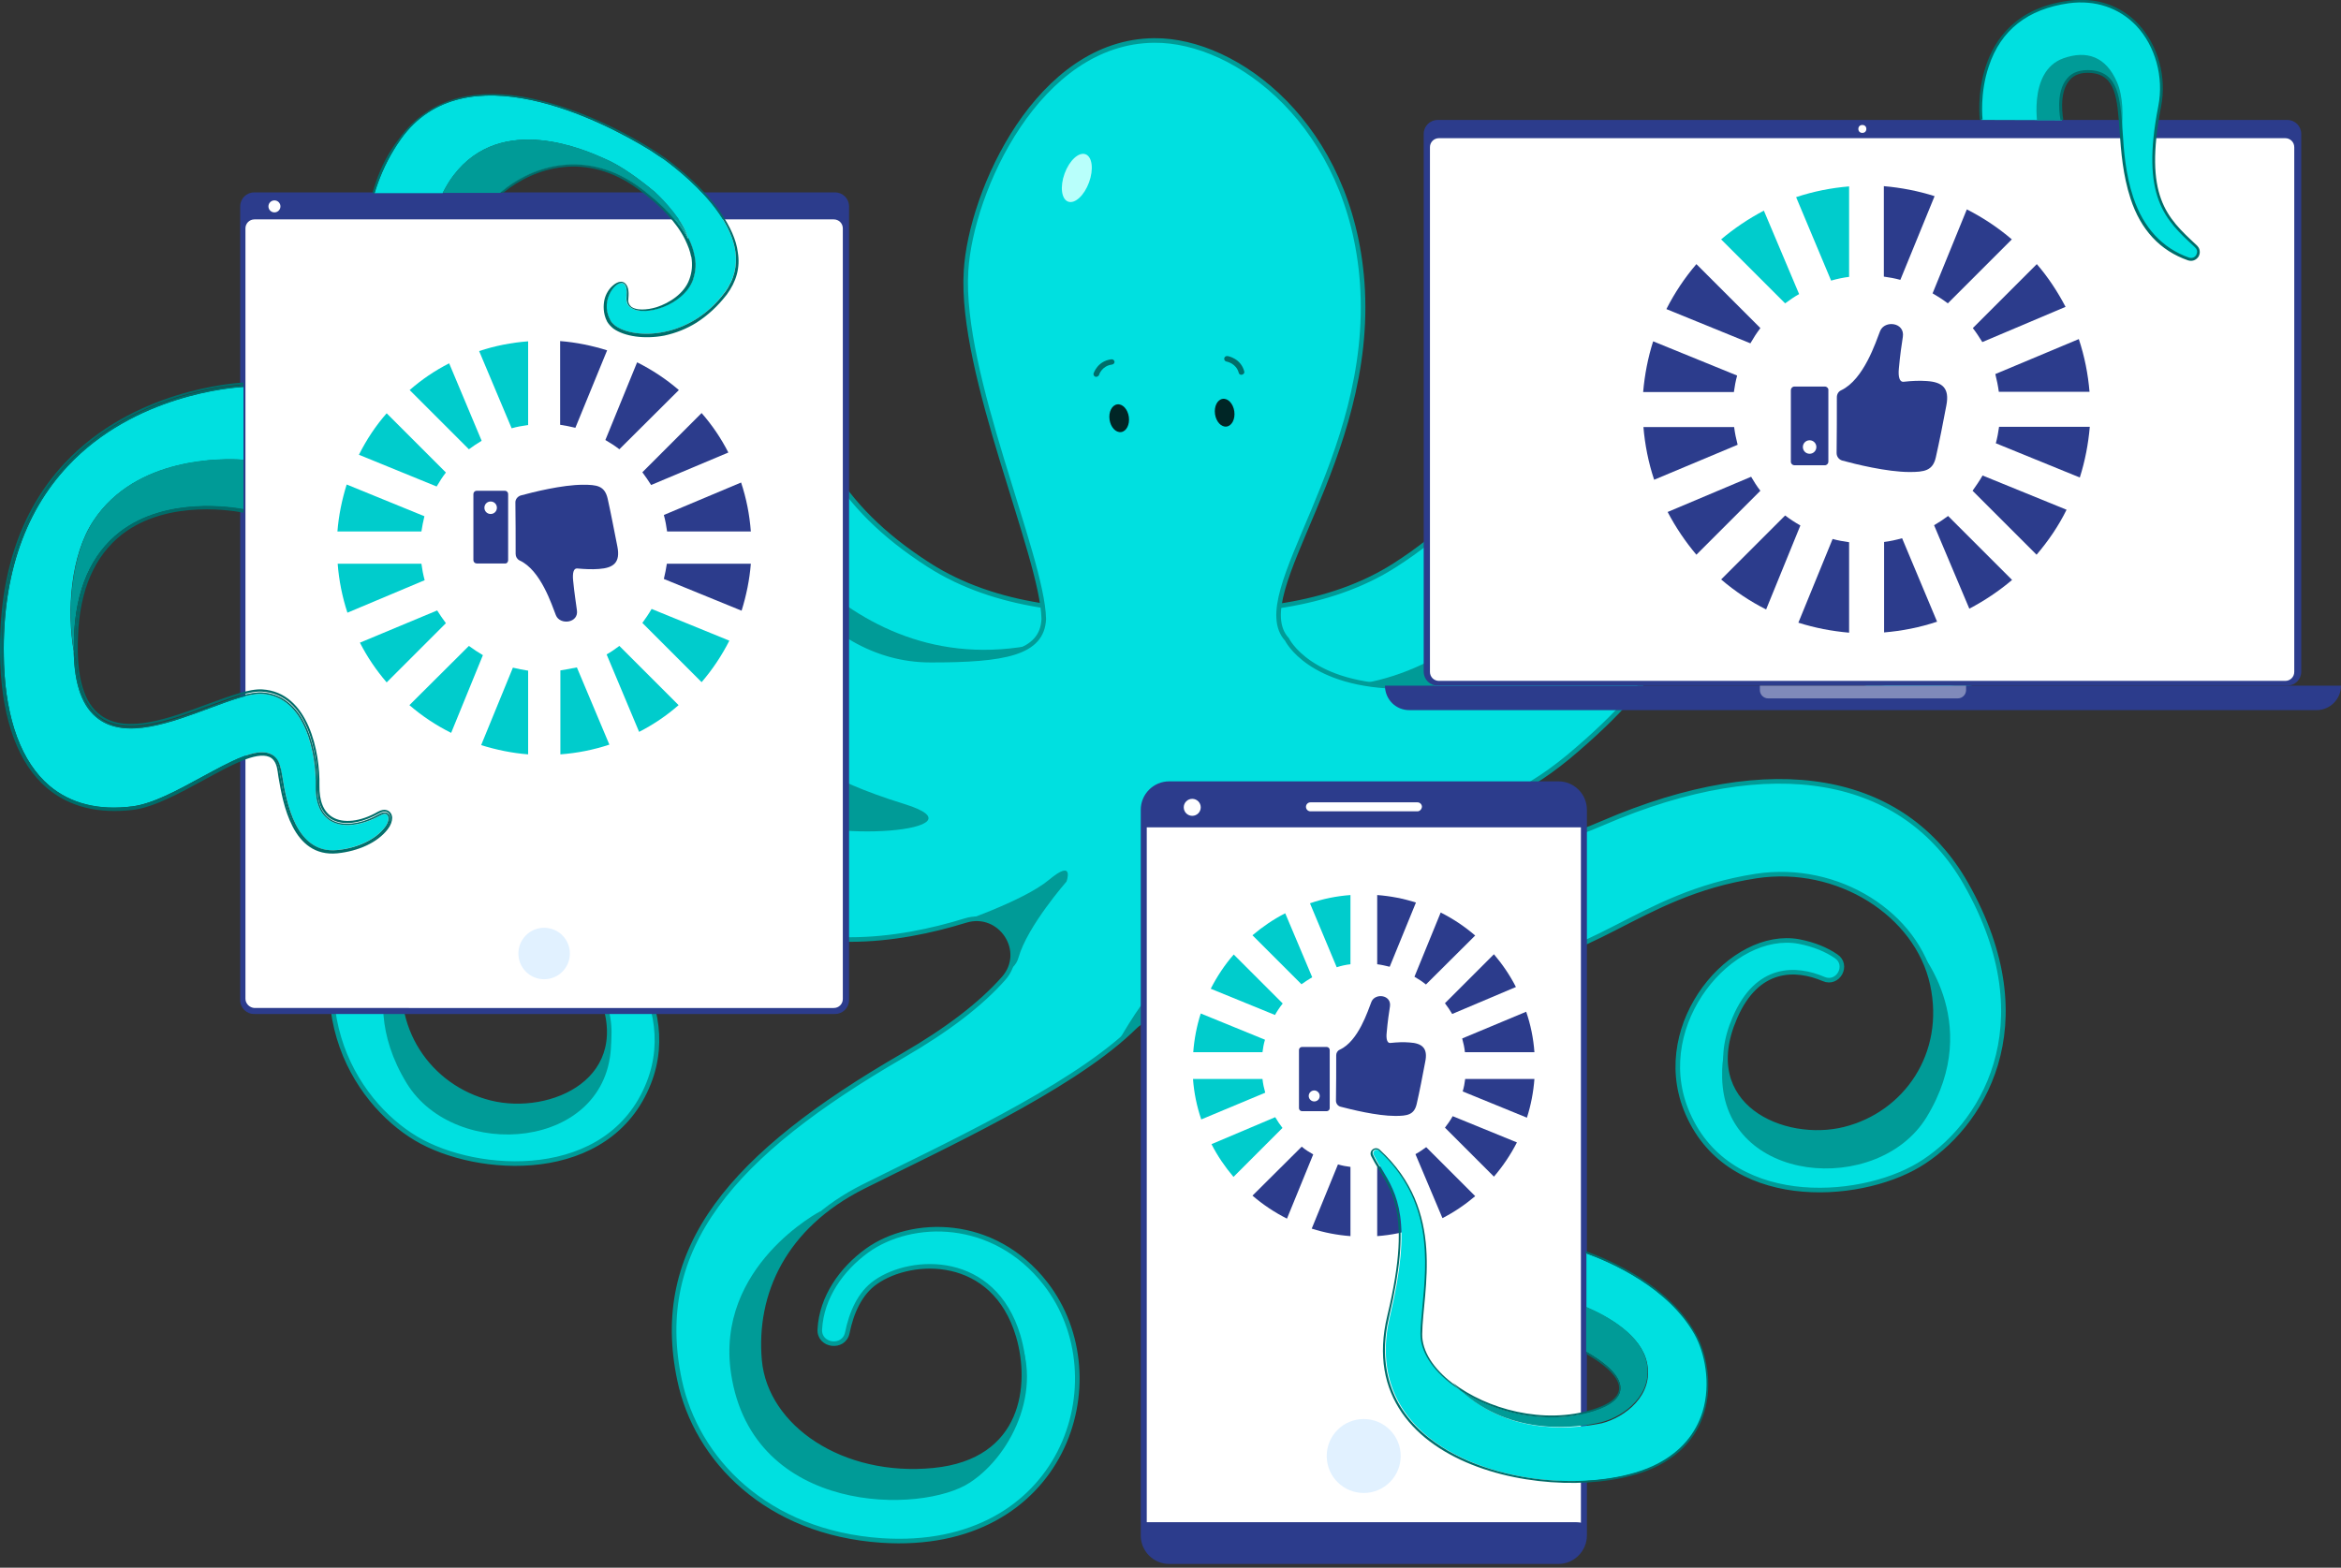<?xml version="1.0" encoding="utf-8"?>
<!-- Generator: Adobe Illustrator 25.3.1, SVG Export Plug-In . SVG Version: 6.00 Build 0)  -->
<svg version="1.1" id="Layer_1" xmlns="http://www.w3.org/2000/svg" xmlns:xlink="http://www.w3.org/1999/xlink" x="0px" y="0px"
	 viewBox="0 0 936.6 627.4" style="enable-background:new 0 0 936.6 627.4;" xml:space="preserve">
<rect x="0" y="0" width="936.6" height="627.4" fill="#333333" stroke="none"/>
<style type="text/css">
	.st0{fill:#00E0E0;stroke:#009B97;stroke-width:1.831;stroke-miterlimit:10;}
	.st1{fill:#009B97;}
	.st2{fill:#002626;}
	.st3{fill:#006D6A;}
	.st4{fill:#B8FFFB;}
	.st5{clip-path:url(#SVGID_2_);fill:#009B97;}
	.st6{fill:#2C3C8C;}
	.st7{fill:#FFFFFF;}
	.st8{fill:#E1F1FF;}
	.st9{fill:#00CCCC;}
	.st10{clip-path:url(#SVGID_4_);fill:#2C3C8C;}
	.st11{opacity:0.4;fill:#FFFFFF;}
	.st12{fill:#00E0E0;}
	.st13{clip-path:url(#SVGID_6_);fill:#009B97;}
</style>
<g>
	<g>
		<path class="st0" d="M508.9,236.1c0,0-83.9,24.3-137.3-10c-37.5-24.1-47.9-49.5-63.2-93.7c-7-20.1-37.6-66.8-88.2-49.3
			c-55.8,19.2-70.4,89.7-41.2,119.4c18.4,18.7,50.8,23.7,74.5,4.2c26.6-21.8,18.7-50.9,10.8-59.5c-3.3-3.6-12.6-12.9-22.1-14.9
			c-3.9-0.8-6.1,4.3-2.8,6.6c8.3,5.9,20.3,16.2,20.7,26.9c0.7,16.4-24,48.9-55.7,31.3s-20-60.1-4.5-75.8
			c17.6-17.9,50.7-24.6,71.5,1.1c20.8,25.7,8.5,62.5,44.1,111.3c9.5,13,52.4,56.3,126.8,59.7C526.1,297,508.9,236.1,508.9,236.1z"/>
		<path class="st0" d="M420.9,236.1c0,0,83.9,24.3,137.3-10c37.5-24.1,47.9-49.5,63.2-93.7c7-20.1,37.6-66.8,88.2-49.3
			c55.8,19.2,70.4,89.7,41.2,119.4c-18.4,18.7-50.8,23.7-74.5,4.2c-26.6-21.8-18.7-50.9-10.8-59.5c3.3-3.6,12.6-12.9,22.1-14.9
			c3.9-0.8,6.1,4.3,2.8,6.6c-8.3,5.9-20.3,16.2-20.7,26.9c-0.7,16.4,24,48.9,55.7,31.3s20-60.1,4.5-75.8
			c-17.6-17.9-50.7-24.6-71.5,1.1s-8.5,62.5-44.1,111.3c-9.5,13-52.4,56.3-126.8,59.7C403.8,297,420.9,236.1,420.9,236.1z"/>
	</g>
	<path class="st1" d="M292.9,188.8c0,0,39,83.6,118.4,69.7c79.4-13.9-10.6,29.2-10.6,29.2l-106.2-34.5L292.9,188.8z"/>
	<path class="st1" d="M629.7,203.7c0,0-39,83.6-118.4,69.7s10.6,29.2,10.6,29.2L628.1,268L629.7,203.7z"/>
	<path class="st0" d="M572.8,433c-17.6-10.2-31-20.4-40.2-30.8c-9.7-10.9,1.3-27.6,15.2-23.2c13.6,4.2,29.7,7.6,46.1,7.6
		c42.7,0,60.4-28.6,108.7-36c32.8-5,64.4,15.3,70.5,43.3s-10.7,51.9-35.1,58c-24.4,6.1-59.2-9.2-43.9-44.6
		c9-20.9,24.5-20.2,35.5-15.5c5.8,2.5,10.2-5.6,5-9.1c-3.8-2.6-8.7-4.7-14.9-5.9c-26.9-4.9-58.8,32.6-45.2,67.1
		c15.9,40.3,68.8,36.9,93.2,22.3c24.4-14.6,51.4-55.3,18.8-112.6c-24.6-43.2-76.9-53.7-145.3-24.2c-6.2,2.7-12.2,4.9-17.8,6.6
		c-14.3,4.5-23-15-10.2-22.8c4.6-2.8,9.3-6.2,14.3-10.3c41.5-34.8,45.2-53.7,60.2-95.8c14.5-40.6,37.8-47.6,64.7-47.3
		c26.9,0.3,52.8,13.3,53.7,51c1.2,48.2-71.5,55.8-78.1,19.5c-3.9-21.1,5.4-31.6,16.3-36.7c3.6-1.7,1.9-7-2-6.3
		c-8.2,1.4-16.4,4.9-21.6,12.5c-25.6,37.1,2.7,76.3,45.2,76.9c41.7,0.6,59.7-30.5,64.7-50.1c1.4-5.4,20.1-67.7-46.1-93.4
		c-51.9-20.1-104.4,4.9-127.6,48.8c-23.2,43.9-49.6,92.8-95.2,92.8c-37.8,0-46.8-18.9-46.8-18.9c-16.8-18.3,35.2-72,30.1-142.8
		c-4.6-62.8-50-97.2-83.2-96.9c-46.4,0.3-73.4,60.3-75.3,92.2c-2.6,41.4,30.6,114,31.1,139.3c-0.6,13.8-15.8,16.5-45.2,16.5
		c-45.6,0-72-48.8-95.2-92.8c-23.2-43.9-75.7-69-127.6-48.8c-66.2,25.7-47.5,88-46.1,93.4c5,19.5,23,50.7,64.7,50.1
		c42.5-0.6,70.7-39.8,45.2-76.9c-5.3-7.6-13.4-11.1-21.6-12.5c-3.8-0.6-5.6,4.7-2.1,6.3c10.9,5.1,20.3,15.5,16.4,36.7
		c-6.7,36.3-79.3,28.6-78.1-19.5c1-37.7,26.9-50.7,53.7-51c26.9-0.3,50.2,6.7,64.7,47.3c15,42.1,18.7,61,60.2,95.8
		c5,4.2,9.7,7.5,14.3,10.3c12.8,7.8,4.1,27.3-10.2,22.8c-5.7-1.8-11.6-4-17.8-6.6c-68.4-29.5-120.7-19-145.3,24.2
		c-32.6,57.4-5.6,98,18.8,112.6c24.4,14.6,77.4,18,93.2-22.3c13.6-34.5-18.3-72-45.2-67.1c-6.3,1.1-11.1,3.3-14.9,5.9
		c-5.2,3.6-0.8,11.6,5,9.1c11-4.6,26.5-5.3,35.5,15.5c15.3,35.4-19.5,50.7-43.9,44.6c-24.4-6.1-41.2-29.9-35.1-58
		c6.1-28.1,37.8-48.4,70.5-43.3c48.3,7.4,65.9,36,108.7,36c16.4,0,32.5-3.4,46.1-7.6c13.9-4.3,24.9,12.3,15.2,23.2
		c-9.2,10.4-22.6,20.6-40.2,30.8c-68.6,39.7-100.6,77.1-89.4,130c6.7,31.7,34.8,61,80.8,64.1c72.8,4.8,95.3-64.6,65.6-102.8
		c-20.7-26.6-53.6-26-71.4-13.2c-10.2,7.4-18.2,18.6-18.9,31.5c-0.4,6.7,9.6,8,11,1.4c1.6-7.9,4.9-15.8,11.4-20.3
		c14.4-10.1,47.2-11.4,57,21.6c5.7,19.3,2.7,50.1-33.9,53.7s-67.1-17.1-69.6-43.9c-2.4-26.9,9.8-53.7,41.5-69.6
		c31.7-15.9,81.8-38.8,106.6-62c0.7-0.7,1.4-1.3,2.1-2c4.9-4.8,12.7-4.4,17.2,0.8c3.3,3.8,7,7.8,11.4,11.9L572.8,433z"/>
	<g>
		
			<ellipse transform="matrix(0.99 -0.14 0.14 0.99 -19.015 64.144)" class="st2" cx="447.8" cy="167.6" rx="3.9" ry="5.6"/>
		<ellipse transform="matrix(0.99 -0.14 0.14 0.99 -18.291 70.018)" class="st2" cx="490" cy="165.4" rx="3.9" ry="5.6"/>
		<path class="st3" d="M438.6,150.8c-0.1,0-0.2,0-0.3,0c-0.6-0.2-0.9-0.8-0.8-1.3c0.1-0.2,1.6-5,7.1-5.7c0.6-0.1,1.2,0.3,1.3,0.9
			c0.1,0.6-0.4,1.1-1,1.2c-4,0.5-5.2,4-5.2,4.2C439.5,150.5,439,150.8,438.6,150.8z"/>
		<path class="st3" d="M496.7,150c-0.5,0-1-0.3-1.1-0.8c-1-3.8-4.8-4.5-4.9-4.5c-0.6-0.1-1-0.7-0.9-1.3c0.1-0.6,0.7-1,1.3-0.9
			c0.2,0,5.3,0.9,6.7,6.1c0.2,0.6-0.2,1.2-0.8,1.3C496.9,150,496.8,150,496.7,150z"/>
	</g>
	
		<ellipse transform="matrix(0.344 -0.939 0.939 0.344 215.642 451.301)" class="st4" cx="430.9" cy="71.3" rx="10.1" ry="5.2"/>
	<g>
		<defs>
			<path id="SVGID_1_" d="M595.5,167.6c-10.3,44.7-53.3,78.6-76.5,93.9c-3.2-3.1-4.4-5.6-4.4-5.6c-16.8-18.3,35.2-72,30.1-142.8
				c-4.6-62.8-50-97.2-83.2-96.9c-46.4,0.3-73.4,60.3-75.3,92.2c-2.6,41.4,30.6,114,31.1,139.3c-0.1,2.3-0.7,4.3-1.6,6l-66.4,6.1
				c-32.2-13-53.4-52.3-72.4-88.3c-23.2-43.9-75.7-69-127.6-48.8c-66.2,25.7-47.5,88-46.1,93.4c5,19.5,23,50.7,64.7,50.1
				c42.5-0.6,70.7-39.8,45.2-76.9c-5.3-7.6-13.4-11.1-21.6-12.5c-3.8-0.6-5.6,4.7-2.1,6.3c10.9,5.1,20.3,15.5,16.4,36.7
				c-6.7,36.3-79.3,28.6-78.1-19.5c1-37.7,26.9-50.7,53.7-51c26.9-0.3,50.2,6.7,64.7,47.3c15,42.1,18.7,61,60.2,95.8
				c5,4.2,9.7,7.5,14.3,10.3c12.8,7.8,4.1,27.3-10.2,22.8c-5.7-1.8-11.6-4-17.8-6.6c-68.4-29.5-120.7-19-145.3,24.2
				c-32.6,57.4-5.6,98,18.8,112.6c24.4,14.6,77.4,18,93.2-22.3c13.6-34.5-18.3-72-45.2-67.1c-6.3,1.1-11.1,3.3-14.9,5.9
				c-5.2,3.6-0.8,11.6,5,9.1c11-4.6,26.5-5.3,35.5,15.5c15.3,35.4-19.5,50.7-43.9,44.6c-24.4-6.1-41.2-29.9-35.1-58
				c6.1-28.1,37.8-48.4,70.5-43.3c48.3,7.4,65.9,36,108.7,36c16.4,0,32.5-3.4,46.1-7.6c13.9-4.3,24.9,12.3,15.2,23.2
				c-9.2,10.4-22.6,20.6-40.2,30.8c-68.6,39.7-100.6,77.1-89.4,130c6.7,31.7,34.8,61,80.8,64.1c72.8,4.8,95.3-64.6,65.6-102.8
				c-20.7-26.6-53.6-26-71.4-13.2c-10.2,7.4-18.2,18.6-18.9,31.5c-0.4,6.7,9.6,8,11,1.4c1.6-7.9,4.9-15.8,11.4-20.3
				c14.4-10.1,47.2-11.4,57,21.6c5.7,19.3,2.7,50.1-33.9,53.7s-67.1-17.1-69.6-43.9c-2.4-26.9,9.8-53.7,41.5-69.6
				c31.7-15.9,81.8-38.8,106.6-62c0.7-0.7,1.4-1.3,2.1-2c4.9-4.8,12.7-4.4,17.2,0.8c3.3,3.8,7,7.8,11.4,11.9
				c24.8,23.2,74.8,46.1,106.6,62c31.7,15.9,43.9,42.7,41.5,69.6s-33,47.6-69.6,43.9c-36.6-3.7-39.6-34.4-33.9-53.7
				c9.8-33,42.6-31.7,57-21.6c6.5,4.6,9.8,12.4,11.4,20.3c1.3,6.6,11.3,5.3,11-1.4c-0.7-12.9-8.7-24.2-18.9-31.5
				c-17.7-12.8-50.7-13.4-71.4,13.2c-29.7,38.2-7.2,107.6,65.6,102.8c46-3.1,74.1-32.4,80.8-64.1c11.2-52.9-20.8-90.3-89.4-130
				c-17.6-10.2-31-20.4-40.2-30.8c-9.7-10.9,1.3-27.6,15.2-23.2c13.6,4.2,29.7,7.6,46.1,7.6c42.7,0,60.4-28.6,108.7-36
				c32.8-5,64.4,15.3,70.5,43.3c6.1,28.1-10.7,51.9-35.1,58c-24.4,6.1-59.2-9.2-43.9-44.6c9-20.9,24.5-20.2,35.5-15.5
				c5.8,2.5,10.2-5.6,5-9.1c-3.8-2.6-8.7-4.7-14.9-5.9c-26.9-4.9-58.8,32.6-45.2,67.1c15.9,40.3,68.8,36.9,93.2,22.3
				c24.4-14.6,51.4-55.3,18.8-112.6c-24.6-43.2-76.9-53.7-145.3-24.2c-6.2,2.7-12.2,4.9-17.8,6.6c-14.3,4.5-23-15-10.2-22.8
				c4.6-2.8,9.3-6.2,14.3-10.3c41.5-34.8,45.2-53.7,60.2-95.8c14.5-40.6,37.8-47.6,64.7-47.3c26.9,0.3,52.8,13.3,53.7,51
				c1.2,48.2-71.5,55.8-78.1,19.5c-3.9-21.1,5.4-31.6,16.3-36.7c3.6-1.7,1.9-7-2-6.3c-8.2,1.4-16.4,4.9-21.6,12.5
				c-25.6,37.1,2.7,76.3,45.2,76.9c41.7,0.6,59.7-30.5,64.7-50.1c1.4-5.4,20.1-67.7-46.1-93.4c-51.9-20.1-104.4,4.9-127.6,48.8
				c-18.2,34.5-38.4,72-68.3,86.5c1.1-1.1,2.2-2.3,3.4-3.5c51-54.3,51.4-115.3,49.1-131.2L595.5,167.6z"/>
		</defs>
		<clipPath id="SVGID_2_">
			<use xlink:href="#SVGID_1_"  style="overflow:visible;"/>
		</clipPath>
		<path class="st5" d="M132.6,221.1c0,0-27.2-44.4,19.1-74.8c33.2-21.8,79.1-7.1,88.4,21.3c14.9,45.8,8.5,35.1,16.3,62.3
			c4.1,14.2-56.4-72.8-56.4-72.8L132.6,221.1z"/>
		<path class="st5" d="M800.5,232.5c0,0,27.2-44.4-19.1-74.8c-33.2-21.8-79.1-7.1-88.4,21.3c-14.9,45.8-8.5,35.1-16.3,62.3
			c-4.1,14.2,56.4-72.8,56.4-72.8L800.5,232.5z"/>
		<path class="st5" d="M167.2,364.7c0,0-28.1,30.1-4.5,68.8c19.4,31.7,81,26.9,81.8-15.9c0.6-33.8-22.8,4.5-22.8,4.5L167.2,364.7z"
			/>
		<path class="st5" d="M766.3,378.3c0,0,28.1,30.1,4.5,68.8c-19.4,31.7-81,26.9-81.8-15.9c-0.6-33.8,22.8,4.5,22.8,4.5L766.3,378.3z
			"/>
		<path class="st5" d="M328.3,484.7c0,0-42.3,22-35.8,65.1c8.6,56.8,76.5,56.2,95.6,43.5c17.5-11.5,30.5-39.9,17.5-62.2
			c-15.6-26.8-50.5,21.1-50.5,21.1l-33.8-2l-13-22.4L328.3,484.7z"/>
		<path class="st5" d="M321.9,302.6c0,0,5.8,8.6,40,19.2s-32.7,16.4-51.2,3.7C292.2,312.8,321.9,302.6,321.9,302.6z"/>
		<path class="st5" d="M616.6,310.6c0,0-5.8,8.6-40,19.2c-34.2,10.5,32.7,16.4,51.2,3.7C646.3,320.7,616.6,310.6,616.6,310.6z"/>
		<path class="st5" d="M556.2,380.7c0,0-31.4-8.5-43.5-17.7c-12.2-9.2-7.7,1.3-7.7,1.3s18.7,19.4,23.4,33.3s31.6,4.1,31.6,4.1
			L556.2,380.7z"/>
		<path class="st5" d="M381.6,370c0,0,27.7-9.2,38.1-17.9c10.4-8.7,7,0.7,7,0.7s-15.7,17.9-19.2,30.4c-3.5,12.5-28.2,5.3-28.2,5.3
			L381.6,370z"/>
		<path class="st5" d="M447.8,416.1c0,0,11.6-20.3,15.2-20.3s10.8,15.5,13,21.8c2.2,6.3-13.6,7.5-13.6,7.5L447.8,416.1z"/>
	</g>
</g>
<g>
	<g>
		<path class="st6" d="M96.1,400.3V82.6c0-3.1,2.5-5.6,5.6-5.6h232.4c3.1,0,5.6,2.5,5.6,5.6v317.6c0,3.1-2.5,5.6-5.6,5.6H101.8
			C98.7,405.9,96.1,403.4,96.1,400.3z"/>
		<path class="st7" d="M98.2,399.7V91.4c0-2,1.6-3.6,3.6-3.6h231.8c2,0,3.6,1.6,3.6,3.6v308.4c0,2-1.6,3.6-3.6,3.6H101.8
			C99.9,403.3,98.2,401.7,98.2,399.7z"/>
		<circle class="st8" cx="217.7" cy="381.6" r="10.3"/>
		<circle class="st7" cx="109.8" cy="82.6" r="2.4"/>
	</g>
	<path class="st9" d="M291.8,256.4l-31.1-12.7c-1.1,1.9-2.4,3.8-3.7,5.6l23.7,23.7C285.1,267.9,288.8,262.3,291.8,256.4z"/>
	<path class="st6" d="M300.4,212.7c-0.5-6.7-1.8-13.3-3.9-19.6l-30.9,13c0.6,2.2,1,4.4,1.3,6.6H300.4z"/>
	<path class="st9" d="M192.7,176.4l-13-31c-5.7,2.9-11,6.5-15.8,10.7l23.7,23.7C189.2,178.6,190.9,177.5,192.7,176.4z"/>
	<path class="st6" d="M291.4,181.1c-2.9-5.7-6.5-11-10.7-15.8L257,189c1.3,1.7,2.4,3.4,3.5,5.1L291.4,181.1z"/>
	<path class="st9" d="M163.8,282.2c5.1,4.4,10.7,8.1,16.7,11.1l12.7-31.1c-1.9-1.1-3.8-2.4-5.6-3.7L163.8,282.2z"/>
	<path class="st9" d="M168.6,212.7c0.3-2,0.7-4,1.2-6.1l-31.1-12.7c-1.9,6.1-3.2,12.4-3.7,18.8H168.6z"/>
	<path class="st9" d="M144,257.2c2.9,5.7,6.5,11,10.7,15.9l23.7-23.7c-1.3-1.7-2.4-3.4-3.5-5.1L144,257.2z"/>
	<path class="st9" d="M135.1,225.6c0.5,6.6,1.8,13.2,3.9,19.6l30.9-13c-0.6-2.2-1-4.4-1.3-6.6H135.1z"/>
	<path class="st6" d="M271.6,156.1c-5.1-4.4-10.7-8.1-16.7-11.1l-12.7,31.1c1.9,1.1,3.8,2.3,5.6,3.7L271.6,156.1z"/>
	<path class="st6" d="M242.9,140.2c-6.1-1.9-12.4-3.2-18.8-3.7v33.5c2,0.3,4,0.7,6.1,1.2L242.9,140.2z"/>
	<path class="st9" d="M211.3,170.1v-33.5c-6.7,0.5-13.3,1.8-19.6,3.9l13,30.9C206.8,170.8,209,170.4,211.3,170.1z"/>
	<path class="st9" d="M192.5,298.2c6.1,1.9,12.4,3.2,18.8,3.7v-33.5c-2-0.3-4-0.7-6.1-1.2L192.5,298.2z"/>
	<path class="st6" d="M266.8,225.6c-0.3,2-0.7,4-1.2,6.1l31.1,12.7c1.9-6.1,3.2-12.4,3.7-18.8H266.8z"/>
	<path class="st9" d="M242.7,261.9l13,31c5.7-2.9,11-6.5,15.8-10.7l-23.7-23.7C246.2,259.7,244.5,260.9,242.7,261.9z"/>
	<path class="st9" d="M143.6,182l31.1,12.7c1.1-1.9,2.3-3.8,3.7-5.6l-23.7-23.7C150.3,170.4,146.6,176,143.6,182z"/>
	<path class="st9" d="M224.2,268.3v33.6c6.7-0.5,13.3-1.8,19.6-3.9l-13-30.9C228.6,267.5,226.4,268,224.2,268.3z"/>
</g>
<g>
	<g>
		<path class="st6" d="M623.5,625.9H467.8c-6.3,0-11.4-5.1-11.4-11.4V324.1c0-6.3,5.1-11.4,11.4-11.4h155.7
			c6.3,0,11.4,5.1,11.4,11.4v290.4C634.9,620.7,629.8,625.9,623.5,625.9z"/>
		<path class="st7" d="M623.2,623.7H468.1c-5.1,0-9.3-4.2-9.3-9.3V324.5c0-5.1,4.2-9.3,9.3-9.3h155.1c5.1,0,9.3,4.2,9.3,9.3v289.9
			C632.5,619.5,628.3,623.7,623.2,623.7z"/>
		<g>
			<defs>
				<path id="SVGID_3_" d="M623.8,624.9H467.5c-5.2,0-9.4-4.2-9.4-9.4V323.4c0-5.2,4.2-9.4,9.4-9.4h156.3c5.2,0,9.4,4.2,9.4,9.4
					v292.2C633.2,620.7,628.9,624.9,623.8,624.9z"/>
			</defs>
			<clipPath id="SVGID_4_">
				<use xlink:href="#SVGID_3_"  style="overflow:visible;"/>
			</clipPath>
			<path class="st10" d="M632.6,331.1H458.7c-5.1,0-9.2-4.1-9.2-9.2v0c0-5.1,4.1-9.2,9.2-9.2h173.8c5.1,0,9.2,4.1,9.2,9.2v0
				C641.8,326.9,637.6,331.1,632.6,331.1z"/>
			<path class="st10" d="M630.8,627.6H456.9c-5.1,0-9.2-4.1-9.2-9.2l0,0c0-5.1,4.1-9.2,9.2-9.2h173.8c5.1,0,9.2,4.1,9.2,9.2l0,0
				C640,623.4,635.8,627.6,630.8,627.6z"/>
		</g>
		<path class="st7" d="M567.1,324.7h-42.8c-1,0-1.8-0.8-1.8-1.8l0,0c0-1,0.8-1.8,1.8-1.8h42.8c1,0,1.8,0.8,1.8,1.8l0,0
			C568.8,323.9,568,324.7,567.1,324.7z"/>
		<circle class="st7" cx="477" cy="323.1" r="3.4"/>
		<circle class="st8" cx="545.6" cy="582.7" r="14.8"/>
	</g>
	<path class="st6" d="M606.9,457.2l-25.7-10.5c-0.9,1.6-2,3.2-3.1,4.6l19.6,19.6C601.3,466.7,604.4,462.1,606.9,457.2z"/>
	<path class="st6" d="M613.9,421.1c-0.4-5.5-1.5-11-3.3-16.2l-25.6,10.7c0.5,1.8,0.9,3.6,1.1,5.5H613.9z"/>
	<path class="st9" d="M525,391.1l-10.8-25.6c-4.7,2.4-9.1,5.4-13.1,8.8l19.6,19.6C522.1,392.9,523.5,392,525,391.1z"/>
	<path class="st6" d="M606.5,395c-2.4-4.7-5.4-9.1-8.8-13.1l-19.6,19.6c1.1,1.4,2,2.8,2.9,4.3L606.5,395z"/>
	<path class="st6" d="M501.1,478.5c4.2,3.6,8.8,6.7,13.8,9.2l10.5-25.7c-1.6-0.9-3.2-1.9-4.6-3.1L501.1,478.5z"/>
	<path class="st9" d="M505.1,421.1c0.2-1.7,0.5-3.3,1-5l-25.7-10.5c-1.6,5-2.6,10.2-3,15.5H505.1z"/>
	<path class="st9" d="M484.7,457.9c2.4,4.7,5.4,9.1,8.8,13.1l19.6-19.6c-1.1-1.4-2-2.8-2.9-4.3L484.7,457.9z"/>
	<path class="st9" d="M477.3,431.8c0.4,5.5,1.5,10.9,3.3,16.2l25.6-10.7c-0.5-1.8-0.9-3.6-1.1-5.5H477.3z"/>
	<path class="st6" d="M590.2,374.4c-4.2-3.6-8.8-6.7-13.8-9.2l-10.5,25.7c1.6,0.9,3.1,1.9,4.6,3.1L590.2,374.4z"/>
	<path class="st6" d="M566.5,361.2c-5-1.6-10.2-2.6-15.5-3v27.7c1.7,0.2,3.3,0.6,5,1L566.5,361.2z"/>
	<path class="st9" d="M540.3,385.9v-27.7c-5.5,0.4-11,1.5-16.2,3.3l10.7,25.6C536.6,386.5,538.5,386.1,540.3,385.9z"/>
	<path class="st6" d="M524.8,491.7c5,1.6,10.2,2.6,15.5,3V467c-1.7-0.2-3.3-0.5-5-1L524.8,491.7z"/>
	<path class="st6" d="M586.2,431.8c-0.2,1.7-0.5,3.3-1,5l25.7,10.5c1.6-5,2.6-10.2,3-15.5H586.2z"/>
	<path class="st6" d="M566.3,461.9l10.8,25.6c4.7-2.4,9.1-5.4,13.1-8.8l-19.6-19.6C569.2,460.1,567.8,461.1,566.3,461.9z"/>
	<path class="st9" d="M484.4,395.7l25.7,10.5c0.9-1.6,1.9-3.1,3.1-4.6l-19.6-19.6C490,386.1,486.9,390.8,484.4,395.7z"/>
	<path class="st6" d="M551,467v27.7c5.5-0.4,11-1.5,16.2-3.3l-10.7-25.6C554.7,466.4,552.8,466.8,551,467z"/>
</g>
<g>
	<g>
		<path class="st6" d="M915.1,274.4H575.2c-3.1,0-5.6-2.5-5.6-5.6V53.6c0-3.1,2.5-5.6,5.6-5.6h339.9c3.1,0,5.6,2.5,5.6,5.6v215.2
			C920.7,271.9,918.2,274.4,915.1,274.4z"/>
		<path class="st6" d="M554.1,274.4h382.5l0,0c0,5.4-4.4,9.8-9.8,9.8H564C558.5,284.3,554.1,279.9,554.1,274.4L554.1,274.4z"/>
		<path class="st11" d="M704.1,274.4h82.5v1.8c0,1.8-1.5,3.3-3.3,3.3h-75.9c-1.8,0-3.3-1.5-3.3-3.3V274.4z"/>
		<path class="st7" d="M914.3,272.5H575.7c-2,0-3.6-1.6-3.6-3.6v-210c0-2,1.6-3.6,3.6-3.6h338.6c2,0,3.6,1.6,3.6,3.6v210
			C917.9,270.9,916.3,272.5,914.3,272.5z"/>
		<circle class="st7" cx="745.1" cy="51.6" r="1.6"/>
	</g>
	<path class="st6" d="M826.8,204l-33.6-13.7c-1.2,2.1-2.6,4.1-4,6.1l25.6,25.6C819.5,216.5,823.6,210.5,826.8,204z"/>
	<path class="st6" d="M836,156.9c-0.6-7.2-2-14.3-4.3-21.2l-33.4,14c0.6,2.4,1.1,4.8,1.4,7.1H836z"/>
	<path class="st9" d="M719.8,117.7l-14.1-33.4c-6.1,3.2-11.9,7.1-17.1,11.5l25.6,25.6C716,120.1,717.8,118.8,719.8,117.7z"/>
	<path class="st6" d="M826.4,122.8c-3.2-6.1-7-11.9-11.5-17.1l-25.6,25.6c1.4,1.8,2.6,3.7,3.8,5.6L826.4,122.8z"/>
	<path class="st6" d="M688.6,231.9c5.5,4.7,11.6,8.8,18,12l13.7-33.6c-2.1-1.2-4.1-2.5-6.1-4L688.6,231.9z"/>
	<path class="st6" d="M693.7,156.9c0.3-2.2,0.7-4.4,1.3-6.6l-33.6-13.7c-2.1,6.6-3.4,13.4-4,20.3H693.7z"/>
	<path class="st6" d="M667.2,204.9c3.2,6.1,7.1,11.9,11.5,17.1l25.6-25.6c-1.4-1.8-2.6-3.7-3.7-5.6L667.2,204.9z"/>
	<path class="st6" d="M657.5,170.8c0.6,7.2,2,14.3,4.3,21.2l33.4-14c-0.6-2.3-1.1-4.7-1.4-7.1H657.5z"/>
	<path class="st6" d="M804.9,95.8c-5.5-4.7-11.5-8.7-18-12l-13.7,33.6c2.1,1.2,4.1,2.5,6.1,4L804.9,95.8z"/>
	<path class="st6" d="M774,78.5c-6.6-2.1-13.4-3.4-20.3-4v36.2c2.2,0.3,4.4,0.7,6.6,1.3L774,78.5z"/>
	<path class="st9" d="M739.8,110.8V74.6c-7.2,0.6-14.3,2-21.2,4.3l14,33.4C735,111.6,737.4,111.1,739.8,110.8z"/>
	<path class="st6" d="M719.5,249.2c6.6,2.1,13.4,3.4,20.3,4v-36.2c-2.2-0.3-4.4-0.7-6.6-1.3L719.5,249.2z"/>
	<path class="st6" d="M799.8,170.8c-0.3,2.2-0.7,4.4-1.3,6.6l33.6,13.7c2.1-6.6,3.4-13.4,4-20.3H799.8z"/>
	<path class="st6" d="M773.8,210.2l14.1,33.4c6.1-3.2,11.9-7.1,17.1-11.5l-25.6-25.6C777.5,207.9,775.7,209.1,773.8,210.2z"/>
	<path class="st6" d="M666.7,123.7l33.6,13.7c1.2-2.1,2.5-4.1,4-6.1l-25.6-25.6C674,111.2,670,117.2,666.7,123.7z"/>
	<path class="st6" d="M753.8,216.9v36.2c7.2-0.6,14.3-2,21.2-4.3l-14-33.4C758.5,216.1,756.2,216.6,753.8,216.9z"/>
</g>
<g>
	<path class="st12" d="M37.4,208.4c17-25.8,52.1-24.9,60-24.4v-29.2c-4.3,0.2-43.6,3.1-70.3,31.7c-18,19.3-26.6,46-25.5,79.1
		c0.8,22.6,7.1,39.4,18.1,48.8c8.6,7.3,19.8,10.1,33.4,8.3c8.1-1.1,17.9-6.4,27.6-11.7c11.7-6.3,21.7-11.9,27.5-9.3
		c1.9,0.9,3.3,2.7,4,5.4c0.2,0.9,0.4,2.1,0.8,3.8c1.7,10.1,5.3,31,21.9,29.3c8.2-0.9,15.2-4.2,19-9c1.6-2,1.8-4.2,1.1-5
		c-0.5-0.6-1.7-0.5-3,0.2c-7.4,4.2-14.9,5-19.8,2.1c-2.8-1.7-6.1-5.5-5.9-14c0.2-12.2-3.9-35.8-21.4-36.8c-4.8-0.3-12.7,2.6-21,5.7
		c-15.6,5.8-33.3,12.5-44.4,4.4c-6.4-4.6-9.7-13.5-10-27.1C26.7,244.3,28.2,222.2,37.4,208.4z"/>
	<path class="st1" d="M37.4,208.4c-9.1,13.9-10.6,36.1-7.8,52.4c0-1.8,0-3.7,0-5.6c0.6-19.2,6.9-33.4,18.4-42.3
		c18.6-14.3,45.4-9.8,49.4-9V184C89.3,183.3,54.3,182.6,37.4,208.4z"/>
	<path class="st3" d="M156,325c-0.5-0.5-2-1.7-4.9-0.1c-6.9,4-13.9,4.7-18.1,2.1c-3.5-2.1-5.3-6.3-5.2-12.7
		c0.3-12.8-4.2-37.3-22.9-38.4c-5.2-0.3-12.8,2.6-21.7,5.8c-15.2,5.7-32.5,12.1-42.8,4.6c-6.8-4.9-9.9-15.1-9.2-31.4
		c0.6-18.8,6.7-32.5,17.7-41.1c18.7-14.4,46.1-9.1,48.5-8.6v-0.8c-5.2-1.1-64.9-11.8-67,50.6c-0.1,3.9-0.1,7.3,0.2,10.5
		c4.2,49.6,56.5,10.1,74.3,11.3c18.7,1.2,22.3,26,22.1,37.7c-0.3,17.4,13.6,17.3,24.5,11.1c4.5-2.6,6.1,1.8,3,5.9
		c-3.1,4.1-9.6,8.3-19.5,9.2c-20.1,2-21.9-27.2-23.5-33.7c-4.3-17.7-37.7,13.6-58.2,16.3c-33.4,4.3-51-18.9-52.4-57.8
		C-2.9,160.7,91,154.2,97.4,153.9v-0.8c-4.1,0.2-44.2,3-71.5,32.2c-18.3,19.5-27,46.5-25.8,80.2c0.9,23,7.3,40.2,18.7,49.9
		c8.9,7.5,20.5,10.4,34.6,8.7c8.3-1.1,18.4-6.6,28.1-11.9c10.8-5.9,21-11.5,26.2-9.3c1.5,0.6,2.6,2.1,3.1,4.3
		c0.2,0.9,0.4,2.1,0.6,3.7c1.8,10.5,5.5,32.4,23.6,30.6c8.6-0.9,16.1-4.4,20.1-9.6c1.2-1.5,1.8-3.2,1.8-4.6
		C156.9,326.5,156.6,325.6,156,325z"/>
	<path class="st3" d="M29.5,260.7c0.2,13.5,3.5,22.4,10,27.1c11.1,7.9,28.7,1.4,44.4-4.4c8.3-3.1,16.2-6,21-5.7
		c17.5,1.1,21.7,24.6,21.4,36.8c-0.2,8.5,3.1,12.3,5.9,14c4.8,2.9,12.3,2,19.8-2.1c1.4-0.8,2.5-0.9,3-0.2c0.8,0.9,0.5,3-1.1,5
		c-3.7,4.8-10.8,8.2-19,9c-16.6,1.6-20.3-19.3-21.9-29.3c-0.3-1.6-0.5-2.9-0.8-3.8c-0.6-2.7-1.9-4.5-4-5.4c-5.8-2.6-15.9,3-27.5,9.3
		c-9.7,5.3-19.5,10.7-27.6,11.7c-13.6,1.7-24.8-1.1-33.4-8.3C8.7,305,2.4,288.2,1.6,265.7c-1.2-33.3,7.4-59.9,25.5-79.1
		c26.7-28.6,66-31.5,70.3-31.7v-0.8c-6.6,0.3-100.3,6.8-96.5,111.7c1.4,39,19,62.1,52.4,57.8c20.6-2.7,53.9-34,58.2-16.3
		c1.6,6.6,3.4,35.8,23.5,33.7c9.9-1,16.4-5.3,19.5-9.2c3.1-4.1,1.5-8.5-3-5.9c-10.8,6.2-24.9,6.2-24.5-11.1
		c0.2-11.7-3.5-36.5-22.1-37.7c-17.8-1.1-70.1,38.3-74.3-11.3l0,0C30.2,264.1,29.9,262.4,29.5,260.7z"/>
	<path class="st3" d="M48,212.8c-11.5,8.9-17.7,23.1-18.4,42.3c-0.1,1.9-0.1,3.9,0,5.6c0.3,1.7,0.6,3.3,1,4.9l0,0
		c-0.2-3.1-0.3-6.7-0.2-10.5c2.3-62.4,61.9-51.5,67-50.6v-0.8C93.3,203,66.6,198.5,48,212.8z"/>
</g>
<g>
	<path class="st12" d="M584.5,556.4c-1-0.5-1.8-1.2-2.7-1.8c-8.7-6.4-13.3-13.9-13.2-20.9c0-3.2,0.3-6.9,0.8-10.8
		c1.7-17.9,4.1-42.4-17.5-62.4c-0.8-0.6-1.5-0.4-1.9-0.1c-0.4,0.4-0.9,1.1-0.4,1.8c1,1.9,2,3.8,3.2,5.6c6.1,10.1,12.5,20.5,3.3,59
		c-4.8,20,0.8,36.9,16.1,48.9c25,19.5,69.6,21.5,91.4,10.1c9.2-4.7,15.2-11.8,17.9-20.8c3.4-11.3,0.9-23.6-3.2-30.8
		c-10.6-19-33.6-29-43.6-32.6v21.6c9.6,4.2,21.8,11.4,24.2,22c3,13.2-8.9,22.1-18.1,24.4C631.8,571.4,604.9,575.5,584.5,556.4z"/>
	<path class="st1" d="M634.6,523v18c5.5,3.1,14.1,9,13.7,14.8c-0.2,3.7-3.9,6.6-10.7,8.8c-19.1,6.1-39.9,0.5-53.3-8.2
		c20.5,19,47.6,14.9,56.3,12.8c9.2-2.3,21.2-11.2,18.1-24.4C656.3,534.4,644.2,527.1,634.6,523z"/>
	<path class="st3" d="M580.9,553.4L580.9,553.4c-7.4-5.7-12-12.7-11.9-19.5c0.2-17.5,9.8-49.2-17-73.8c-1.8-1.6-4.5,0.4-3.4,2.6
		c6.4,12.7,17.3,18.8,6.4,64c-15.2,63.7,75.2,77.2,108.6,59.8c25.8-13.4,21.3-41.5,14.9-52.7c-10.8-19.4-34.1-29.5-44.1-33.1v0.8
		c10.1,3.7,33,13.7,43.6,32.6c4,7.2,6.6,19.5,3.2,30.8c-2.8,9-8.8,16-17.9,20.8c-21.7,11.4-66.4,9.5-91.4-10.1
		c-15.4-11.9-20.9-28.8-16.1-48.9c9.1-38.4,2.8-48.9-3.3-59c-1.2-1.8-2.3-3.7-3.2-5.6c-0.4-0.9,0-1.5,0.4-1.8
		c0.5-0.3,1.3-0.5,1.9,0.1c21.7,19.9,19.2,44.5,17.5,62.4c-0.3,4-0.8,7.6-0.8,10.8c-0.1,7.1,4.6,14.6,13.2,20.9
		c0.9,0.6,1.7,1.2,2.7,1.8C583.2,555.5,582.2,554.4,580.9,553.4z"/>
	<path class="st3" d="M634.7,541v0.9c8.4,4.8,23.2,15.6,2.8,22.1c-19.9,6.3-42.7-0.1-56.3-10.6l0,0c1,1.1,2,2.1,3.1,3.1
		c13.3,8.7,34.1,14.3,53.3,8.2c6.9-2.1,10.5-5.2,10.7-8.8C648.7,549.9,640.1,544.1,634.7,541z"/>
</g>
<g>
	<path class="st12" d="M275,94.5c0.1,0.3,0.3,0.5,0.4,0.9c1.3,2.5,1.9,4.9,2.4,7c1,4.3,0,7.5-0.6,9.5c-3.7,10.1-19.5,15.1-24.9,11.2
		c-1.3-0.8-1.9-2.4-1.7-4.3c0.3-2.9-0.1-4.4-1-5.2c-2.9-2-9.8,6.3-5.7,14.1c0.3,1.1,1.2,1.7,2.1,2.6c7.5,5.6,29.9,5.7,43.8-13.2
		l0.1-0.1c15.8-21.2-13.9-45.6-24.2-53.2c-1.3-0.8-3.1-2-5.6-3.7c-19.5-12-74.5-40.1-99.8-4.4c-4.1,5.8-6.9,11.6-9.1,17.4
		c-0.5,1.4-1,2.8-1.4,4.2h27.3c1.3-2.5,2.7-4.9,4.3-7c19.3-25.6,53.4-9.9,60.4-6.8c7.1,3,14.7,8.8,20.1,13.3
		C265.9,80.4,273.6,89.1,275,94.5z"/>
	<path class="st3" d="M200,77.1h1.4c12.6-10.2,33.2-16.6,53.9-1.4c9.3,6.8,15.5,13.5,18.8,20.2c1.2,2.5,2,4.6,2.4,6.8
		c0,0,0,0,0.1,0.1c0.5,3.1,0.3,6-0.8,9c-2,5.7-8.1,9.5-13,11.1c-4.2,1.3-8.3,1.3-10.2-0.1c-1-0.9-1.4-1.9-1.2-3.4
		c0.3-3-0.1-5-1.4-6.1c-1.1-1-3-0.6-4.7,0.9c-1.6,1.3-3,3.5-3.5,5.9c-0.4,2-0.6,5.3,1.1,8.6c0.6,1,1.3,1.8,2.5,2.8
		c4.5,3.2,12.5,4.3,20.4,2.8c4.6-1,8.9-2.7,12.9-5.2c4.5-2.9,8.5-6.6,11.9-11l0.1-0.1c3.9-5.3,5.5-10.8,4.5-17
		c-0.6-5-3.1-10.4-6.9-16c-6.7-9.7-16.6-17.7-22-21.7c-1.4-0.9-3.3-2.3-5.6-3.7c-7.4-4.7-26.7-15.7-48-20.2
		c-10.8-2.3-20.6-2.3-29-0.3c-10,2.6-18.1,8.1-24.1,16.5c-4.1,5.3-7.1,11-9.2,17.3c-0.5,1.5-1,2.9-1.4,4.4h0.9
		c0.4-1.4,0.9-2.8,1.4-4.2c2.1-5.9,5-11.6,9.1-17.4c25.3-35.7,80.3-7.7,99.8,4.4c2.5,1.6,4.3,2.9,5.6,3.7
		c10.2,7.5,39.8,31.9,24.2,53.2l-0.1,0.1c-14,18.8-36.2,18.8-43.8,13.2c-1-0.9-1.8-1.6-2.1-2.6c-4.1-7.8,2.9-16.2,5.7-14.1
		c0.9,0.8,1.2,2.3,1,5.2c-0.2,1.9,0.4,3.5,1.7,4.3c5.4,4,21.3-1,24.9-11.2c0.5-1.8,1.6-5,0.6-9.5c-0.4-2-1.1-4.5-2.4-7
		c-0.1-0.3-0.3-0.5-0.4-0.9c0.1,0.3,0.2,0.8,0.2,1.1c-3.1-5.9-9-13.3-19.9-21C234.9,59.9,213.5,65.8,200,77.1z"/>
	<path class="st1" d="M275,94.5c-1.4-5.6-9.1-14.3-13.1-17.8c-5.4-4.4-13-10.3-20.1-13.3c-7-3.1-41.1-18.7-60.4,6.8
		c-1.6,2-3,4.5-4.3,7H200c13.4-11.6,35.2-17.6,56.4-2C266.4,82.5,271.9,89.1,275,94.5z"/>
	<path class="st1" d="M200,77.1h0.2c13.3-11.3,34.7-17.2,55.1-2.5c10.7,7.7,16.6,15,19.9,21c0-0.3-0.1-0.6-0.2-1.1
		c-3-5.6-8.5-12.1-18.6-19.5C235.2,59.5,213.4,65.5,200,77.1z"/>
</g>
<g>
	<g>
		<path class="st12" d="M792.6,48c0,0-5.2-41.7,34.9-47c26-3.5,40.6,20.5,36.4,41.9c-7.1,36.6,2.9,45.2,14.7,56.1
			c2.3,2.1,0,5.9-3,4.8c-8.5-3-17.8-9.7-22.7-24.4c-8.2-24.6,0.5-49.3-16.2-50.6C820.8,27.5,825,48.1,825,48.1"/>
	</g>
	<g>
		<g>
			<defs>
				<path id="SVGID_5_" d="M792.6,48c0,0-5.2-41.7,34.9-47c26-3.5,40.6,20.5,36.4,41.9c-7.1,36.6,2.9,45.2,14.7,56.1
					c2.3,2.1,0,5.9-3,4.8c-8.5-3-17.8-9.7-22.7-24.4c-8.2-24.6,0.5-49.3-16.2-50.6C820.8,27.5,825,48.1,825,48.1"/>
			</defs>
			<clipPath id="SVGID_6_">
				<use xlink:href="#SVGID_5_"  style="overflow:visible;"/>
			</clipPath>
			<path class="st13" d="M815.5,52.2c0,0-4.8-23.6,10.1-28.9c9.2-3.2,16.9-0.8,21.4,9.6c4.9,11.2,0,31,0,31L815.5,52.2z"/>
		</g>
	</g>
	<path class="st3" d="M880.1,100.9c0,0.6-0.2,1.3-0.5,1.8c-0.8,1.2-2.3,2.1-4.2,1.5c-11.2-3.9-18.9-12.2-23-24.7
		c-3.1-9.5-3.8-18.9-4.4-27.2c-0.9-12.9-1.5-22.3-11.4-23.1c-3.8-0.3-6.7,0.6-8.6,2.9c-4.6,5.2-2.5,15.7-2.5,15.8l-1.1,0.2
		c-0.1-0.4-2.3-11.1,2.7-16.8c2.1-2.5,5.4-3.5,9.6-3.2c10.8,0.9,11.6,11.1,12.5,24.1c0.5,8.2,1.2,17.5,4.3,26.8
		c4.1,12.2,11.6,20.3,22.3,24.1c1.4,0.4,2.4-0.2,2.9-1.1c0.4-0.8,0.6-1.9-0.4-2.9l-0.5-0.5c-11.5-10.6-21.4-19.8-14.3-56.1
		c2.3-11.7-1.2-24.1-8.8-32.2c-6.9-7.2-16.4-10.4-27-9c-16.4,2.3-27.2,10.7-32,25.2c-3.7,10.8-2.5,21.2-2.5,21.3l-1.1,0.1
		c0-0.1-1.3-10.6,2.5-21.7c3.4-10.3,11.9-23.1,33-25.9c11-1.5,20.8,1.8,27.9,9.3c7.9,8.5,11.5,21.2,9.1,33.2
		c-6.9,35.8,2.3,44.2,14,55.1l0.5,0.5C879.9,99.2,880.1,100.1,880.1,100.9z"/>
</g>
<g>
	<g>
		<path class="st6" d="M770.9,152.5c-3-0.2-5.8-0.1-9.4,0.3c-1.5,0.1-2.1-2-1.8-5.2c0.5-5.6,1.1-9.6,1.6-12.8
			c0.9-5.8-7.3-6.8-9.1-2.3c-1.7,4.3-6.5,19.4-15.6,23.7c-1.1,0.5-1.7,1.6-1.7,2.8c0,4.9,0,17.2-0.1,22.3c0,1.4,0.9,2.6,2.2,3
			c5.1,1.4,17.9,4.6,27,4.6c5.9,0,9.3-0.5,10.5-5.9c1.3-5.7,3-14.2,4.2-20.7C780.1,155.2,777,152.9,770.9,152.5z"/>
	</g>
	<g>
		<path class="st6" d="M730.1,154.7h-12.2c-0.8,0-1.4,0.7-1.4,1.4v28.7c0,0.8,0.7,1.4,1.4,1.4h12.2c0.8,0,1.4-0.7,1.4-1.4v-28.7
			C731.6,155.4,730.9,154.7,730.1,154.7z M724,181.6c-1.5,0-2.7-1.2-2.7-2.7s1.2-2.7,2.7-2.7c1.5,0,2.7,1.2,2.7,2.7
			S725.5,181.6,724,181.6z"/>
	</g>
</g>
<g>
	<g>
		<path class="st6" d="M247,218.7c-1.2-6-2.7-13.9-3.9-19.2c-1.2-5.1-4.3-5.5-9.8-5.5c-8.4,0-20.2,3-25,4.3
			c-1.2,0.4-2.1,1.5-2.1,2.7c0.1,4.8,0.1,16.1,0.1,20.7c0,1.1,0.6,2.1,1.6,2.6c8.5,3.9,12.9,17.9,14.5,21.9c1.6,4.1,9.3,3.2,8.4-2.1
			c-0.4-3-1-6.7-1.5-11.8c-0.3-3,0.2-4.9,1.6-4.8c3.4,0.3,5.9,0.4,8.7,0.2C245.4,227.3,248.3,225.2,247,218.7z"/>
	</g>
	<g>
		<path class="st6" d="M203.3,224.2v-26.5c0-0.7-0.6-1.3-1.3-1.3h-11.3c-0.7,0-1.3,0.6-1.3,1.3v26.5c0,0.7,0.6,1.3,1.3,1.3H202
			C202.7,225.6,203.3,225,203.3,224.2z M198.8,203.2c0,1.4-1.1,2.5-2.5,2.5c-1.4,0-2.5-1.1-2.5-2.5c0-1.4,1.1-2.5,2.5-2.5
			C197.7,200.7,198.8,201.8,198.8,203.2z"/>
	</g>
</g>
<g>
	<g>
		<path class="st6" d="M563.9,417.2c-2.5-0.2-4.7-0.1-7.7,0.2c-1.2,0.1-1.7-1.6-1.4-4.2c0.4-4.6,0.9-7.8,1.3-10.4
			c0.7-4.7-5.9-5.5-7.4-1.9c-1.4,3.5-5.2,15.8-12.7,19.2c-0.9,0.4-1.4,1.3-1.4,2.2c0,4,0,14-0.1,18.2c0,1.1,0.7,2.1,1.8,2.4
			c4.2,1.1,14.6,3.7,21.9,3.7c4.8,0,7.6-0.4,8.6-4.8c1.1-4.7,2.4-11.5,3.4-16.8C571.4,419.4,568.9,417.5,563.9,417.2z"/>
	</g>
	<g>
		<path class="st6" d="M530.8,419h-9.9c-0.6,0-1.2,0.5-1.2,1.2v23.3c0,0.6,0.5,1.2,1.2,1.2h9.9c0.6,0,1.2-0.5,1.2-1.2v-23.3
			C532,419.5,531.4,419,530.8,419z M525.8,440.8c-1.2,0-2.2-1-2.2-2.2c0-1.2,1-2.2,2.2-2.2s2.2,1,2.2,2.2
			C528,439.9,527,440.8,525.8,440.8z"/>
	</g>
</g>
</svg>
